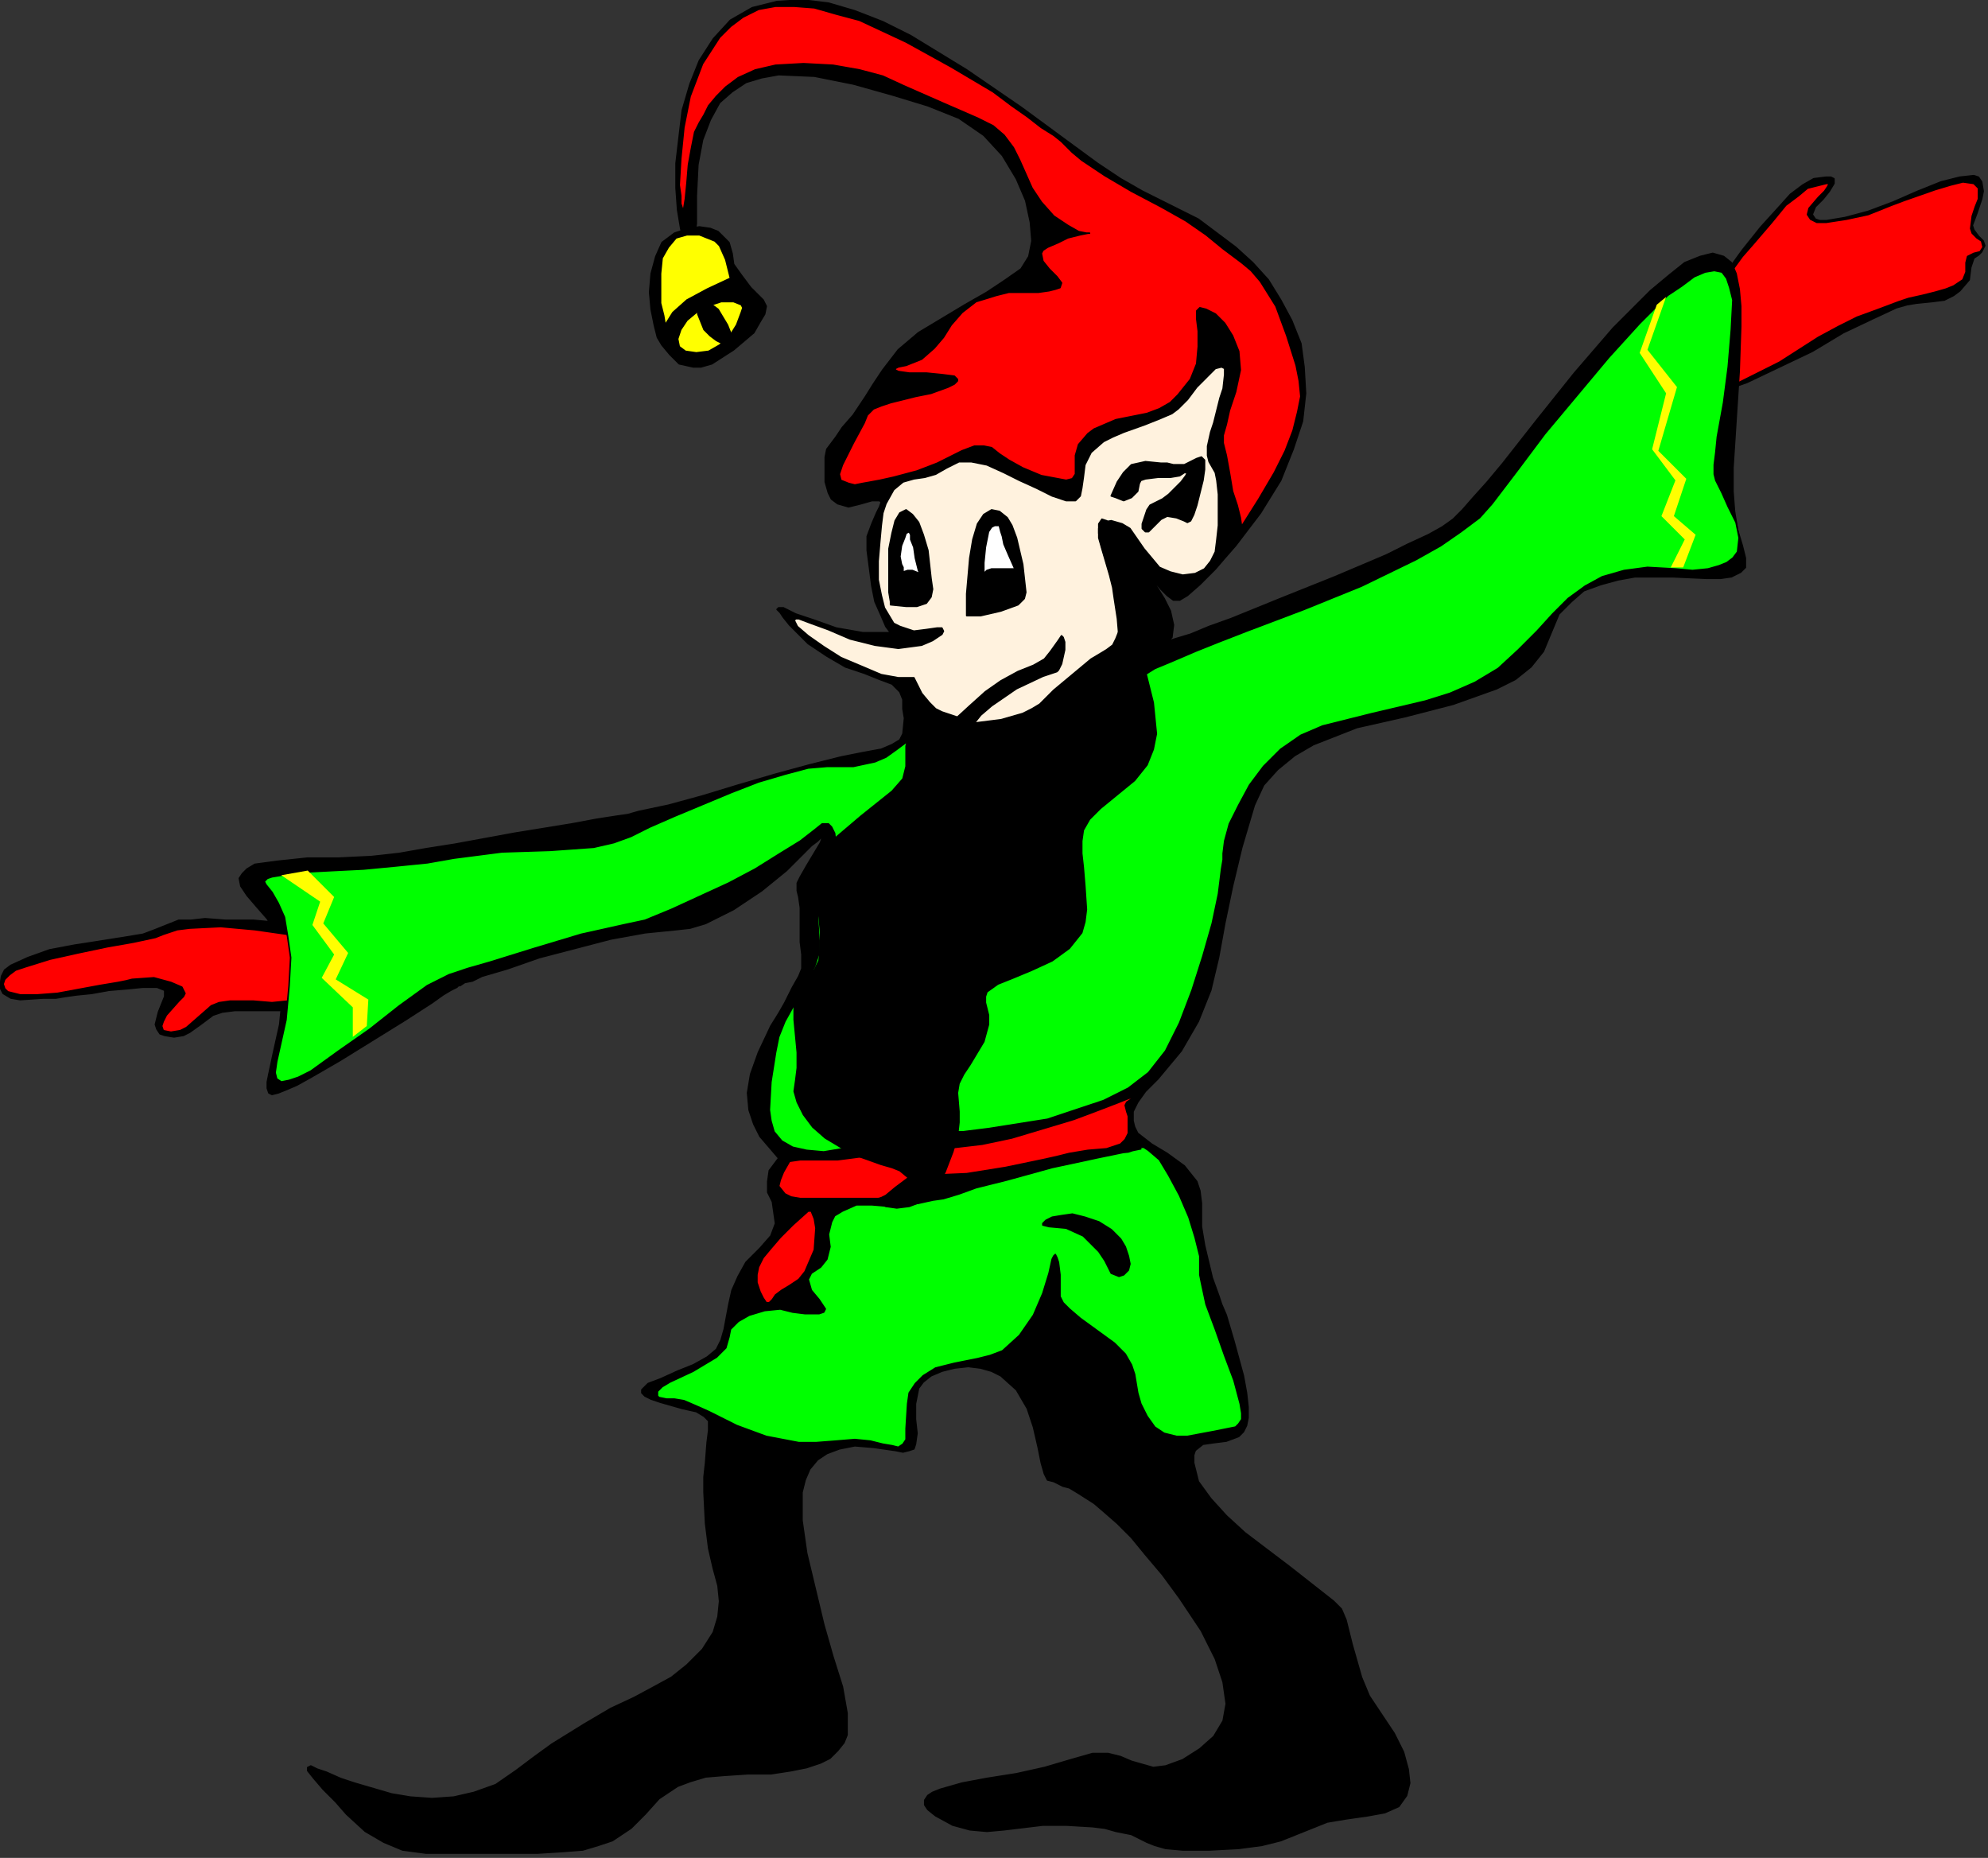 <?xml version="1.0" encoding="UTF-8" standalone="no"?>
<svg
   xmlns:dc="http://purl.org/dc/elements/1.1/"
   xmlns:cc="http://creativecommons.org/ns#"
   xmlns:rdf="http://www.w3.org/1999/02/22-rdf-syntax-ns#"
   xmlns:svg="http://www.w3.org/2000/svg"
   xmlns="http://www.w3.org/2000/svg"
   xmlns:sodipodi="http://sodipodi.sourceforge.net/DTD/sodipodi-0.dtd"
   xmlns:inkscape="http://www.inkscape.org/namespaces/inkscape"
   version="1.0"
   width="108.31mm"
   height="101.2mm"
   id="svg55"
   sodipodi:docname="XMAS030.WMF">
  <rect width="100%" height="100%" fill="#333333" stroke="none"/>
  <sodipodi:namedview
     pagecolor="#ffffff"
     bordercolor="#666666"
     borderopacity="1"
     objecttolerance="10"
     gridtolerance="10"
     guidetolerance="10"
     inkscape:pageopacity="0"
     inkscape:pageshadow="2"
     inkscape:window-width="640"
     inkscape:window-height="480"
     id="namedview57" />
  <defs
     id="defs3">
    <pattern
       id="WMFhbasepattern"
       patternUnits="userSpaceOnUse"
       width="6"
       height="6"
       x="0"
       y="0" />
  </defs>
  <path
     style="fill:#000000;fill-rule:evenodd;fill-opacity:1;stroke:#000000;stroke-width:0.32px;stroke-linecap:round;stroke-linejoin:round;stroke-miterlimit:4;stroke-dasharray:none;stroke-opacity:1;"
     d="  M 349.157,64.008   L 354.597,57.288   L 358.758,51.527   L 362.598,46.726   L 365.798,43.206   L 368.679,40.005   L 371.239,38.085   L 373.479,36.805   L 376.039,36.485   L 376.999,36.485   L 377.64,36.805   L 377.64,37.765   L 376.679,39.365   L 375.399,40.965   L 373.799,42.566   L 373.159,44.166   L 373.799,45.126   L 374.759,45.446   L 376.039,45.446   L 379.88,44.806   L 384.68,43.526   L 389.801,41.605   L 394.921,39.365   L 399.722,37.445   L 403.562,36.485   L 406.443,36.165   L 407.403,36.485   L 408.043,37.445   L 408.363,39.365   L 408.043,40.965   L 407.083,43.846   L 406.123,46.406   L 406.443,47.366   L 407.403,48.646   L 408.363,49.607   L 408.683,50.567   L 408.043,51.847   L 407.403,52.487   L 406.443,53.127   L 405.802,55.047   L 405.482,57.608   L 403.562,59.848   L 402.282,60.808   L 400.362,61.768   L 397.802,62.088   L 394.601,62.408   L 392.681,62.728   L 390.441,63.368   L 385.64,65.609   L 379.56,68.489   L 373.159,72.33   L 359.718,78.73   L 353.317,80.971   L 350.437,81.611   L 347.556,81.931   L 349.157,64.008  z "
     id="path5" />
  <path
     style="fill:#ff0000;fill-rule:evenodd;fill-opacity:1;stroke:#000000;stroke-width:0.32px;stroke-linecap:round;stroke-linejoin:round;stroke-miterlimit:4;stroke-dasharray:none;stroke-opacity:1;"
     d="  M 349.797,64.008   L 352.997,59.848   L 356.197,56.327   L 358.758,52.807   L 360.998,50.247   L 364.838,45.766   L 367.718,42.246   L 370.279,40.325   L 372.199,38.725   L 376.039,37.765   L 376.679,37.765   L 376.359,38.405   L 375.719,39.365   L 374.439,40.645   L 372.519,42.886   L 372.199,44.166   L 372.839,45.126   L 374.119,45.766   L 376.039,45.766   L 380.2,45.126   L 384.68,44.166   L 387.881,42.886   L 389.481,42.246   L 392.041,41.285   L 398.442,39.045   L 401.642,38.085   L 404.202,37.445   L 406.443,37.765   L 407.403,38.725   L 407.403,40.965   L 406.763,42.566   L 406.123,44.486   L 405.802,47.046   L 406.123,48.006   L 407.083,48.966   L 408.043,49.607   L 408.363,50.887   L 407.723,51.847   L 406.443,52.167   L 405.162,52.807   L 404.842,54.087   L 404.842,56.007   L 404.202,57.608   L 402.282,58.888   L 400.682,59.528   L 398.442,60.168   L 395.881,60.808   L 393.001,61.448   L 391.081,62.088   L 385.96,64.008   L 382.44,65.289   L 378.6,67.209   L 374.439,69.449   L 366.438,74.57   L 358.117,78.73   L 354.597,80.011   L 351.077,80.651   L 349.797,64.008  z "
     id="path7" />
  <path
     style="fill:#000000;fill-rule:evenodd;fill-opacity:1;stroke:#000000;stroke-width:0.32px;stroke-linecap:round;stroke-linejoin:round;stroke-miterlimit:4;stroke-dasharray:none;stroke-opacity:1;"
     d="  M 160.337,238.431   L 156.496,233.951   L 155.216,231.39   L 154.256,228.51   L 153.936,224.99   L 154.576,221.149   L 156.176,216.669   L 158.737,211.228   L 160.337,208.667   L 161.617,206.427   L 163.217,203.227   L 164.497,200.986   L 165.137,199.386   L 165.137,196.506   L 164.817,193.946   L 164.817,190.425   L 164.817,186.905   L 164.497,184.664   L 164.177,183.384   L 164.177,181.784   L 164.817,180.504   L 166.097,178.263   L 168.018,175.063   L 168.978,173.463   L 169.298,172.503   L 168.978,172.503   L 168.338,173.143   L 167.057,174.103   L 165.777,175.383   L 161.937,179.224   L 156.816,183.384   L 151.056,187.225   L 145.295,190.105   L 142.095,191.065   L 139.215,191.385   L 132.814,192.025   L 125.773,193.305   L 111.052,197.146   L 104.651,199.386   L 99.21,200.986   L 97.29,201.947   L 95.69,202.267   L 94.73,202.907   L 94.41,202.907   L 94.09,203.227   L 92.81,203.867   L 91.21,204.827   L 88.969,206.427   L 83.529,209.948   L 70.087,218.269   L 64.007,221.789   L 61.126,223.389   L 58.886,224.35   L 57.286,224.99   L 56.006,225.31   L 55.366,224.99   L 55.046,224.03   L 55.046,222.749   L 55.366,221.149   L 56.326,216.669   L 57.606,210.908   L 58.246,204.507   L 58.246,198.106   L 57.606,194.906   L 56.646,192.025   L 55.046,189.145   L 52.806,186.585   L 50.885,184.344   L 49.605,182.424   L 49.285,180.824   L 49.925,179.864   L 50.885,178.904   L 52.485,177.943   L 57.286,177.303   L 63.367,176.663   L 69.767,176.663   L 76.488,176.343   L 82.249,175.703   L 87.689,174.743   L 93.77,173.783   L 105.931,171.543   L 117.772,169.622   L 122.893,168.662   L 127.053,168.022   L 129.294,167.702   L 131.534,167.062   L 137.614,165.782   L 144.655,163.862   L 152.016,161.621   L 159.697,159.381   L 166.737,157.461   L 173.138,155.861   L 177.939,154.9   L 181.459,154.26   L 183.699,153.3   L 185.299,152.34   L 185.939,151.06   L 186.259,147.859   L 185.939,145.939   L 185.939,144.019   L 185.299,142.419   L 183.699,140.819   L 181.139,139.858   L 177.939,138.578   L 174.098,137.298   L 170.258,135.058   L 166.417,132.497   L 162.577,128.657   L 161.297,127.057   L 160.657,126.097   L 160.017,125.457   L 160.337,125.136   L 161.297,125.136   L 163.857,126.417   L 167.698,127.697   L 172.178,129.297   L 177.619,130.257   L 183.379,130.257   L 182.419,128.977   L 181.459,126.737   L 180.179,123.856   L 179.539,120.656   L 178.579,113.295   L 178.579,110.415   L 179.539,107.854   L 180.499,105.614   L 181.139,104.334   L 181.459,103.374   L 181.139,103.054   L 179.539,103.054   L 177.299,103.694   L 174.738,104.334   L 172.498,103.694   L 171.218,102.734   L 170.578,101.453   L 169.938,99.213   L 169.938,96.333   L 169.938,94.092   L 170.258,92.492   L 172.178,89.932   L 173.458,88.012   L 175.698,85.451   L 178.259,81.611   L 179.859,79.05   L 181.779,76.17   L 184.979,72.009   L 189.14,68.489   L 198.741,62.728   L 203.221,60.168   L 207.062,57.608   L 210.262,55.367   L 211.862,52.807   L 212.502,49.607   L 212.182,45.766   L 211.222,41.285   L 209.302,36.805   L 206.422,32.004   L 202.581,27.844   L 197.461,24.323   L 191.06,21.763   L 183.699,19.523   L 175.698,17.282   L 167.698,15.682   L 160.337,15.362   L 156.816,16.002   L 153.616,16.962   L 150.736,18.882   L 148.176,21.123   L 146.255,24.643   L 144.655,28.804   L 143.695,33.924   L 143.375,40.325   L 143.375,46.086   L 143.055,48.006   L 142.735,49.607   L 142.095,51.207   L 141.455,51.207   L 140.815,49.607   L 140.175,47.046   L 139.535,43.206   L 139.215,38.725   L 139.215,33.604   L 140.495,22.723   L 142.095,17.282   L 144.015,12.482   L 146.895,8.001   L 150.416,4.161   L 154.896,1.6   L 160.017,0.32   L 165.137,0   L 170.578,0.64   L 176.018,2.24   L 181.779,4.481   L 187.54,7.361   L 199.061,14.402   L 210.262,22.083   L 221.143,30.084   L 225.944,33.604   L 230.744,36.805   L 235.225,39.365   L 239.065,41.285   L 246.746,45.126   L 254.427,50.887   L 257.947,54.087   L 261.147,57.608   L 263.708,61.768   L 265.948,65.929   L 267.868,70.729   L 268.508,75.53   L 268.828,80.971   L 268.188,86.731   L 266.268,92.492   L 263.708,98.893   L 259.547,105.614   L 254.427,112.335   L 252.186,114.895   L 250.266,117.135   L 247.066,120.336   L 244.506,122.576   L 242.905,123.536   L 241.625,123.536   L 240.345,122.576   L 239.065,121.296   L 237.465,119.376   L 236.825,118.736   L 236.505,118.416   L 236.825,118.736   L 238.105,120.656   L 239.705,123.216   L 240.985,125.777   L 241.625,128.657   L 241.305,131.217   L 240.665,131.857   L 239.705,132.497   L 239.065,132.497   L 240.025,132.177   L 241.945,131.537   L 245.146,130.577   L 248.986,128.977   L 253.467,127.377   L 263.708,123.216   L 274.909,118.736   L 285.47,114.255   L 289.95,112.015   L 294.111,110.095   L 296.991,108.494   L 299.231,106.894   L 301.152,104.974   L 303.392,102.413   L 306.272,99.213   L 309.472,95.373   L 316.513,86.411   L 324.194,76.81   L 332.195,67.529   L 336.355,63.368   L 339.876,59.848   L 343.716,56.647   L 346.916,54.087   L 350.117,52.807   L 352.677,52.167   L 354.917,52.807   L 356.517,54.087   L 357.477,56.327   L 358.117,59.528   L 358.438,63.048   L 358.438,67.209   L 358.117,76.49   L 356.837,96.333   L 356.837,101.133   L 357.157,105.294   L 357.797,109.134   L 358.758,112.335   L 359.398,114.895   L 359.398,116.815   L 358.438,117.776   L 356.517,118.736   L 354.277,119.056   L 351.397,119.056   L 344.356,118.736   L 336.675,118.736   L 333.155,119.376   L 329.635,120.336   L 326.114,121.616   L 323.554,123.856   L 320.994,126.417   L 319.393,130.257   L 317.793,134.098   L 315.233,137.298   L 312.033,139.858   L 308.192,141.779   L 299.231,144.979   L 289.31,147.539   L 279.389,149.78   L 270.428,153.3   L 266.588,155.54   L 263.068,158.421   L 260.187,161.621   L 258.267,165.782   L 255.707,174.423   L 253.787,182.424   L 252.186,190.105   L 250.906,197.146   L 249.306,203.867   L 246.746,210.268   L 243.225,216.349   L 238.425,222.109   L 235.865,224.67   L 234.265,226.91   L 233.304,228.83   L 233.304,230.75   L 233.624,232.031   L 234.265,233.311   L 237.145,235.551   L 240.345,237.471   L 243.866,240.032   L 246.426,243.232   L 247.066,245.152   L 247.386,247.713   L 247.386,252.513   L 248.026,256.354   L 249.626,263.075   L 250.906,266.595   L 251.546,268.515   L 252.506,270.756   L 254.107,276.196   L 256.027,283.237   L 256.667,286.758   L 256.987,289.638   L 256.987,291.878   L 256.667,293.479   L 256.027,294.759   L 255.067,295.719   L 252.506,296.679   L 249.946,296.999   L 247.706,297.319   L 246.106,298.599   L 245.786,299.559   L 245.786,301.16   L 246.746,305   L 249.306,308.521   L 252.506,312.041   L 256.347,315.562   L 265.628,322.603   L 274.589,329.643   L 276.189,331.244   L 277.149,333.484   L 278.429,338.605   L 280.349,345.325   L 281.95,349.166   L 284.51,353.007   L 287.07,356.847   L 288.99,360.688   L 289.95,364.208   L 290.27,367.088   L 289.63,369.649   L 288.03,371.889   L 285.15,373.169   L 281.629,373.809   L 277.149,374.449   L 273.309,375.089   L 266.908,377.65   L 263.708,378.93   L 259.867,379.89   L 255.067,380.53   L 248.986,380.85   L 243.545,380.85   L 240.025,380.53   L 237.785,379.89   L 236.185,379.25   L 234.905,378.61   L 232.984,377.65   L 229.784,377.01   L 227.544,376.37   L 224.984,376.05   L 219.543,375.73   L 214.742,375.73   L 206.742,376.69   L 203.221,377.01   L 199.701,376.69   L 196.181,375.73   L 192.66,373.809   L 191.06,372.529   L 190.42,371.569   L 190.42,370.609   L 191.06,369.649   L 192.02,369.009   L 193.62,368.369   L 198.101,367.088   L 203.221,366.128   L 209.302,365.168   L 215.063,363.888   L 220.503,362.288   L 224.984,361.008   L 228.184,361.008   L 230.744,361.648   L 232.984,362.608   L 237.465,363.888   L 240.025,363.568   L 243.545,362.288   L 247.066,360.047   L 249.946,357.487   L 251.866,354.287   L 252.506,350.766   L 251.866,346.286   L 250.266,341.485   L 247.386,335.724   L 242.905,329.003   L 239.385,324.203   L 235.865,320.042   L 232.984,316.522   L 230.104,313.641   L 227.544,311.401   L 225.304,309.481   L 221.783,307.24   L 220.183,306.28   L 218.903,305.96   L 216.983,305   L 215.703,304.68   L 215.063,303.4   L 214.422,301.16   L 213.782,297.959   L 212.822,293.799   L 211.542,289.958   L 209.302,286.118   L 206.102,283.237   L 204.181,282.277   L 201.941,281.637   L 199.381,281.317   L 196.501,281.637   L 193.94,282.277   L 191.7,283.237   L 190.1,284.517   L 189.14,285.798   L 188.5,288.998   L 188.5,292.199   L 188.82,295.079   L 188.5,297.319   L 188.18,298.279   L 187.22,298.599   L 185.939,298.919   L 184.339,298.599   L 179.859,297.959   L 176.018,297.639   L 172.818,298.279   L 170.258,299.239   L 168.338,300.52   L 166.737,302.44   L 165.777,304.68   L 165.137,307.24   L 165.137,313.001   L 166.097,319.722   L 169.618,334.444   L 171.538,341.165   L 173.458,347.246   L 174.418,352.686   L 174.418,357.167   L 173.778,358.767   L 172.498,360.367   L 170.898,361.968   L 168.978,362.928   L 166.097,363.888   L 162.897,364.528   L 158.737,365.168   L 153.936,365.168   L 149.136,365.488   L 145.295,365.808   L 142.095,366.768   L 139.535,367.728   L 135.694,370.289   L 132.814,373.489   L 129.934,376.37   L 126.093,378.93   L 123.213,379.89   L 120.013,380.85   L 115.852,381.17   L 110.732,381.49   L 87.689,381.49   L 82.889,380.85   L 79.048,379.25   L 75.208,377.01   L 71.367,373.489   L 69.127,370.929   L 66.567,368.369   L 64.647,366.128   L 63.367,364.528   L 63.367,363.888   L 64.007,363.568   L 65.287,364.208   L 67.207,364.848   L 70.087,366.128   L 72.968,367.088   L 80.648,369.329   L 84.489,369.969   L 88.969,370.289   L 93.45,369.969   L 97.61,369.009   L 102.091,367.408   L 106.251,364.528   L 110.092,361.648   L 113.612,359.087   L 120.333,354.927   L 125.773,351.726   L 130.574,349.486   L 134.734,347.246   L 138.254,345.325   L 141.455,342.765   L 144.655,339.565   L 146.895,336.044   L 147.855,332.844   L 148.176,329.643   L 147.855,326.443   L 146.895,322.923   L 145.935,318.762   L 145.295,313.641   L 144.975,307.24   L 144.975,304.04   L 145.295,301.16   L 145.615,296.999   L 145.935,294.439   L 145.935,292.519   L 144.975,291.558   L 143.375,290.598   L 140.495,289.958   L 136.014,288.678   L 134.094,288.038   L 132.814,287.398   L 132.174,286.758   L 132.174,286.118   L 133.454,284.838   L 136.014,283.877   L 139.535,282.277   L 142.735,280.997   L 145.615,279.397   L 147.535,277.797   L 148.496,275.876   L 149.136,273.636   L 150.096,268.515   L 150.736,265.635   L 152.016,262.755   L 153.616,259.874   L 156.496,256.994   L 158.737,254.434   L 159.697,251.873   L 159.057,247.393   L 158.097,245.472   L 158.097,243.232   L 158.417,240.992   L 160.337,238.431  z "
     id="path9" />
  <path
     style="fill:#000000;fill-rule:evenodd;fill-opacity:1;stroke:#000000;stroke-width:0.32px;stroke-linecap:round;stroke-linejoin:round;stroke-miterlimit:4;stroke-dasharray:none;stroke-opacity:1;"
     d="  M 59.206,190.105   L 52.165,189.465   L 46.405,189.465   L 42.244,189.145   L 39.364,189.465   L 36.804,189.465   L 35.204,190.105   L 32.003,191.385   L 29.443,192.345   L 25.603,192.985   L 15.362,194.586   L 10.241,195.546   L 5.761,197.146   L 2.24,198.746   L 0.96,199.706   L 0.32,200.986   L 0,203.227   L 0.64,204.507   L 2.24,205.467   L 4.16,205.787   L 8.961,205.467   L 11.521,205.467   L 13.441,205.147   L 15.682,204.827   L 18.882,204.507   L 22.402,203.867   L 26.243,203.547   L 29.443,203.227   L 32.323,203.227   L 33.924,203.867   L 33.924,205.147   L 32.643,208.347   L 32.003,210.908   L 32.323,211.868   L 32.963,212.828   L 33.924,213.148   L 35.844,213.468   L 37.764,213.148   L 39.044,212.508   L 41.284,210.908   L 43.845,208.988   L 45.765,208.347   L 48.325,208.027   L 57.606,208.027   L 60.486,207.707   L 63.047,207.387   L 59.206,190.105  z "
     id="path11" />
  <path
     style="fill:#ff0000;fill-rule:evenodd;fill-opacity:1;stroke:#000000;stroke-width:0.32px;stroke-linecap:round;stroke-linejoin:round;stroke-miterlimit:4;stroke-dasharray:none;stroke-opacity:1;"
     d="  M 59.206,192.345   L 52.485,191.385   L 45.445,190.745   L 39.044,191.065   L 36.484,191.385   L 34.564,192.025   L 33.604,192.345   L 32.003,192.985   L 27.523,193.946   L 22.082,194.906   L 16.002,196.186   L 10.241,197.466   L 5.121,199.066   L 3.2,199.706   L 1.92,200.666   L 0.96,201.627   L 0.64,202.587   L 0.96,203.547   L 1.6,204.187   L 4.16,204.827   L 7.681,204.827   L 11.841,204.507   L 20.482,202.907   L 24.323,202.267   L 25.923,201.947   L 27.203,201.627   L 31.683,201.307   L 35.204,202.267   L 37.444,203.227   L 38.084,204.507   L 37.764,205.147   L 36.804,206.107   L 34.244,208.988   L 33.604,210.268   L 33.283,211.228   L 33.604,212.188   L 35.204,212.508   L 37.124,212.188   L 38.404,211.548   L 43.525,207.067   L 45.125,206.427   L 47.365,206.107   L 52.165,206.107   L 56.006,206.427   L 59.206,206.107   L 62.086,205.467   L 59.206,192.345  z "
     id="path13" />
  <path
     style="fill:#ff0000;fill-rule:evenodd;fill-opacity:1;stroke:#000000;stroke-width:0.32px;stroke-linecap:round;stroke-linejoin:round;stroke-miterlimit:4;stroke-dasharray:none;stroke-opacity:1;"
     d="  M 255.387,108.814   L 259.227,102.734   L 262.427,97.293   L 264.668,92.812   L 266.268,88.652   L 267.228,84.811   L 267.868,81.611   L 267.548,78.41   L 266.908,75.21   L 264.988,69.129   L 262.748,63.048   L 259.547,57.928   L 257.627,55.687   L 255.707,54.087   L 251.866,51.207   L 248.346,48.326   L 244.186,45.446   L 239.065,42.566   L 232.984,39.365   L 227.544,36.165   L 222.743,32.964   L 220.823,31.364   L 219.543,30.084   L 218.583,29.124   L 216.983,27.844   L 214.422,26.243   L 211.542,24.003   L 208.342,21.763   L 204.501,18.882   L 195.861,13.762   L 186.58,8.641   L 176.979,4.161   L 172.178,2.88   L 167.698,1.6   L 163.537,1.28   L 159.697,1.28   L 156.176,1.92   L 152.976,3.52   L 150.416,5.441   L 148.176,7.681   L 144.655,13.122   L 142.095,19.843   L 140.815,26.243   L 140.175,32.644   L 139.855,38.085   L 140.175,40.325   L 140.175,41.926   L 140.495,42.886   L 140.495,43.526   L 140.815,42.886   L 141.135,40.965   L 141.455,37.765   L 141.775,33.924   L 142.415,30.404   L 143.055,27.204   L 144.015,25.283   L 144.975,23.683   L 145.935,21.763   L 147.535,19.843   L 149.456,17.922   L 152.016,16.002   L 155.536,14.402   L 159.697,13.442   L 165.457,13.122   L 171.538,13.442   L 176.979,14.402   L 181.779,15.682   L 185.939,17.602   L 193.94,21.123   L 201.301,24.323   L 204.501,25.923   L 206.742,27.844   L 208.662,30.404   L 209.942,32.964   L 212.502,38.725   L 214.422,41.605   L 216.983,44.486   L 219.863,46.406   L 222.103,47.686   L 223.703,48.006   L 224.343,48.006   L 224.023,48.006   L 222.423,48.326   L 219.863,48.966   L 217.943,49.927   L 215.703,50.887   L 214.742,51.527   L 214.422,52.167   L 214.742,53.767   L 216.023,55.367   L 217.623,56.968   L 218.583,58.248   L 218.263,59.208   L 217.303,59.528   L 216.023,59.848   L 213.782,60.168   L 210.902,60.168   L 207.702,60.168   L 205.141,60.808   L 200.981,62.088   L 198.101,64.328   L 195.861,66.889   L 194.26,69.449   L 192.34,71.689   L 189.78,73.93   L 186.58,75.21   L 184.979,75.53   L 184.339,75.85   L 184.339,76.17   L 184.979,76.49   L 187.22,76.81   L 190.74,76.81   L 193.94,77.13   L 196.501,77.45   L 197.141,78.09   L 197.141,78.41   L 196.501,79.05   L 195.22,79.691   L 191.7,80.971   L 188.5,81.611   L 183.379,82.891   L 181.459,83.531   L 179.859,84.171   L 178.579,85.451   L 177.939,87.051   L 175.698,91.212   L 173.458,95.693   L 172.818,97.613   L 173.138,98.893   L 174.738,99.533   L 176.018,99.853   L 177.619,99.533   L 181.139,98.893   L 184.019,98.253   L 188.82,96.973   L 192.98,95.373   L 198.101,92.812   L 200.661,91.852   L 202.581,91.852   L 204.181,92.172   L 205.782,93.452   L 207.702,94.732   L 210.582,96.333   L 214.422,97.933   L 219.543,98.893   L 220.823,98.573   L 221.463,97.613   L 221.463,93.772   L 222.103,91.532   L 224.023,89.292   L 225.304,88.332   L 229.784,86.411   L 232.984,85.771   L 236.185,85.131   L 238.745,84.171   L 240.985,82.891   L 242.585,81.291   L 245.146,78.09   L 246.426,74.89   L 246.746,71.369   L 246.746,68.169   L 246.426,65.609   L 246.426,64.008   L 247.066,63.368   L 248.346,63.688   L 250.266,64.649   L 252.186,66.569   L 253.787,69.129   L 255.067,72.33   L 255.387,76.17   L 254.427,80.651   L 253.146,84.491   L 252.506,87.372   L 251.866,89.612   L 251.866,91.212   L 252.506,93.772   L 253.146,97.293   L 253.787,101.133   L 254.747,104.014   L 255.387,106.574   L 255.707,108.814   L 255.387,108.814  z "
     id="path15" />
  <path
     style="fill:#fff2de;fill-rule:evenodd;fill-opacity:1;stroke:#000000;stroke-width:0.32px;stroke-linecap:round;stroke-linejoin:round;stroke-miterlimit:4;stroke-dasharray:none;stroke-opacity:1;"
     d="  M 200.341,149.46   L 198.421,148.18   L 196.821,147.539   L 193.94,146.579   L 192.66,145.939   L 191.38,144.659   L 189.78,142.739   L 188.18,139.538   L 184.979,139.538   L 181.459,138.898   L 173.138,135.378   L 169.618,133.138   L 166.417,130.897   L 164.177,128.977   L 163.537,127.697   L 163.857,127.377   L 164.497,127.377   L 167.057,128.337   L 170.578,129.617   L 175.058,131.537   L 180.179,132.817   L 184.979,133.458   L 189.78,132.817   L 192.02,131.857   L 193.94,130.577   L 194.26,129.937   L 193.94,129.297   L 192.98,129.297   L 190.74,129.617   L 188.18,129.937   L 185.299,128.977   L 184.019,128.337   L 182.099,125.136   L 181.459,122.576   L 180.819,119.376   L 180.819,115.535   L 181.139,111.695   L 181.459,108.174   L 181.779,105.614   L 182.419,103.694   L 184.019,100.813   L 185.939,99.213   L 188.18,98.573   L 190.42,98.253   L 192.66,97.613   L 194.9,96.333   L 197.461,95.053   L 200.021,95.053   L 203.221,95.693   L 206.742,97.293   L 209.942,98.893   L 213.462,100.493   L 216.663,102.093   L 219.543,103.054   L 221.463,103.054   L 222.423,102.093   L 222.743,100.493   L 223.063,98.253   L 223.383,95.693   L 224.664,93.132   L 227.224,90.892   L 229.144,89.932   L 231.384,88.972   L 235.865,87.372   L 239.065,86.091   L 241.305,85.131   L 242.585,84.171   L 244.506,82.251   L 246.426,79.691   L 249.306,76.81   L 250.266,75.85   L 251.546,75.53   L 252.186,75.85   L 252.186,77.13   L 251.866,80.011   L 251.226,81.931   L 250.586,84.491   L 249.946,87.051   L 249.306,88.972   L 248.666,91.852   L 248.666,93.772   L 248.986,95.053   L 250.266,97.293   L 250.586,98.893   L 250.906,101.773   L 250.906,108.174   L 250.586,111.055   L 250.266,113.615   L 249.306,115.535   L 248.026,117.135   L 246.106,118.096   L 243.545,118.416   L 240.985,117.776   L 238.745,116.815   L 235.545,112.975   L 232.664,108.814   L 231.064,107.854   L 228.824,107.214   L 226.904,107.534   L 226.264,108.814   L 226.264,110.735   L 226.904,112.975   L 228.504,118.416   L 229.144,120.976   L 229.464,123.216   L 230.104,127.377   L 230.424,131.217   L 230.104,133.458   L 229.464,135.698   L 227.544,138.258   L 224.664,140.819   L 221.783,143.379   L 219.863,145.619   L 218.583,147.219   L 217.303,148.5   L 215.383,150.1   L 214.102,150.42   L 211.862,150.42   L 211.222,149.78   L 209.942,149.78   L 206.102,149.46   L 202.261,149.78   L 200.341,149.78   L 200.341,149.46  z "
     id="path17" />
  <path
     style="fill:#000000;fill-rule:evenodd;fill-opacity:1;stroke:#000000;stroke-width:0.32px;stroke-linecap:round;stroke-linejoin:round;stroke-miterlimit:4;stroke-dasharray:none;stroke-opacity:1;"
     d="  M 228.824,102.093   L 230.104,99.213   L 231.384,97.293   L 232.984,95.693   L 235.865,95.053   L 239.065,95.373   L 240.345,95.373   L 241.625,95.693   L 243.866,95.693   L 246.426,94.412   L 247.386,94.092   L 248.026,94.732   L 248.026,96.653   L 247.706,98.893   L 246.426,104.014   L 245.786,105.934   L 245.146,107.214   L 244.506,107.534   L 243.866,107.214   L 242.265,106.574   L 240.345,106.254   L 239.065,106.894   L 237.785,108.174   L 236.505,109.454   L 235.865,109.454   L 235.225,108.814   L 235.225,107.854   L 236.185,104.974   L 236.825,104.014   L 238.105,103.374   L 239.385,102.734   L 240.665,101.773   L 243.225,99.213   L 244.186,97.933   L 244.506,97.293   L 243.866,97.293   L 242.905,97.933   L 240.985,98.253   L 238.425,98.253   L 235.865,98.573   L 234.905,98.893   L 234.585,99.533   L 234.265,101.133   L 232.984,102.413   L 231.384,103.054   L 229.784,102.413   L 228.824,102.093  z "
     id="path19" />
  <path
     style="fill:#000000;fill-rule:evenodd;fill-opacity:1;stroke:#000000;stroke-width:0.32px;stroke-linecap:round;stroke-linejoin:round;stroke-miterlimit:4;stroke-dasharray:none;stroke-opacity:1;"
     d="  M 195.861,148.82   L 199.701,145.299   L 202.901,142.419   L 206.102,140.178   L 209.622,138.258   L 212.822,136.978   L 215.063,135.698   L 216.343,134.098   L 217.943,131.857   L 218.583,130.897   L 218.903,131.217   L 219.223,132.177   L 219.223,133.778   L 218.583,136.658   L 217.943,137.938   L 217.623,138.258   L 216.663,138.578   L 214.742,139.218   L 209.302,141.779   L 204.181,145.299   L 201.941,147.219   L 200.661,148.82   L 195.861,148.82  z "
     id="path21" />
  <path
     style="fill:#000000;fill-rule:evenodd;fill-opacity:1;stroke:#000000;stroke-width:0.32px;stroke-linecap:round;stroke-linejoin:round;stroke-miterlimit:4;stroke-dasharray:none;stroke-opacity:1;"
     d="  M 199.061,126.737   L 201.941,126.737   L 206.102,125.777   L 209.622,124.496   L 210.902,123.216   L 211.222,121.936   L 210.582,116.175   L 209.302,110.735   L 208.342,108.174   L 207.382,106.574   L 205.782,105.294   L 204.181,104.974   L 202.581,105.934   L 201.301,107.854   L 200.341,111.055   L 199.701,114.895   L 199.061,122.256   L 199.061,126.417   L 199.061,126.737  z "
     id="path23" />
  <path
     style="fill:#000000;fill-rule:evenodd;fill-opacity:1;stroke:#000000;stroke-width:0.32px;stroke-linecap:round;stroke-linejoin:round;stroke-miterlimit:4;stroke-dasharray:none;stroke-opacity:1;"
     d="  M 183.379,124.496   L 186.58,124.816   L 188.82,124.816   L 190.74,124.176   L 191.7,122.896   L 192.02,121.296   L 191.7,119.056   L 191.06,113.295   L 190.1,110.095   L 189.14,107.534   L 187.86,105.934   L 186.58,104.974   L 185.299,105.614   L 184.339,107.214   L 183.699,109.774   L 183.059,112.975   L 183.059,121.936   L 183.379,123.856   L 183.379,124.496  z "
     id="path25" />
  <path
     style="fill:#ffffff;fill-rule:evenodd;fill-opacity:1;stroke:#000000;stroke-width:0.32px;stroke-linecap:round;stroke-linejoin:round;stroke-miterlimit:4;stroke-dasharray:none;stroke-opacity:1;"
     d="  M 189.14,117.455   L 188.5,114.895   L 188.18,112.655   L 187.54,111.055   L 187.54,110.095   L 187.22,109.454   L 186.58,109.774   L 186.259,110.735   L 185.619,112.335   L 185.299,114.575   L 185.619,116.175   L 185.939,116.815   L 185.939,118.096   L 185.619,118.096   L 185.939,117.776   L 186.9,117.455   L 187.86,117.455   L 189.46,118.096   L 189.14,117.455  z "
     id="path27" />
  <path
     style="fill:#ffffff;fill-rule:evenodd;fill-opacity:1;stroke:#000000;stroke-width:0.32px;stroke-linecap:round;stroke-linejoin:round;stroke-miterlimit:4;stroke-dasharray:none;stroke-opacity:1;"
     d="  M 208.982,117.135   L 207.702,114.255   L 206.742,112.015   L 206.422,110.415   L 206.102,109.454   L 205.782,108.174   L 204.821,108.174   L 204.181,108.494   L 203.541,109.454   L 202.901,112.655   L 202.581,115.855   L 202.581,117.776   L 202.581,118.096   L 203.221,117.455   L 204.181,117.135   L 206.422,117.135   L 208.982,117.135  z "
     id="path29" />
  <path
     style="fill:#00ff00;fill-rule:evenodd;fill-opacity:1;stroke:#000000;stroke-width:0.32px;stroke-linecap:round;stroke-linejoin:round;stroke-miterlimit:4;stroke-dasharray:none;stroke-opacity:1;"
     d="  M 190.42,149.46   L 187.22,152.34   L 184.659,154.26   L 182.419,155.861   L 180.179,156.821   L 175.698,157.781   L 170.258,157.781   L 166.417,158.101   L 161.617,159.381   L 156.176,160.981   L 150.416,163.222   L 138.895,168.022   L 133.774,170.262   L 129.934,172.183   L 126.413,173.463   L 122.253,174.423   L 113.292,175.063   L 103.371,175.383   L 93.45,176.663   L 88.009,177.623   L 81.609,178.263   L 74.888,178.904   L 68.487,179.224   L 62.407,179.544   L 57.926,180.184   L 56.006,180.504   L 55.046,180.824   L 54.406,181.464   L 54.726,182.104   L 56.006,183.704   L 57.286,185.945   L 58.566,188.825   L 59.206,192.665   L 59.846,197.146   L 59.526,202.907   L 58.886,209.948   L 56.966,218.589   L 56.646,220.829   L 56.966,222.109   L 57.926,222.749   L 59.526,222.429   L 61.446,221.789   L 64.007,220.509   L 69.767,216.349   L 76.168,211.868   L 82.249,207.067   L 88.009,202.907   L 90.569,201.627   L 92.49,200.666   L 96.33,199.386   L 100.811,198.106   L 110.092,195.226   L 119.693,192.345   L 128.333,190.425   L 132.814,189.465   L 138.254,187.225   L 150.096,181.784   L 155.536,178.904   L 160.657,175.703   L 164.817,173.143   L 167.698,170.903   L 169.298,169.622   L 170.578,169.622   L 171.218,170.262   L 171.858,171.543   L 172.178,174.423   L 172.178,175.703   L 171.858,176.023   L 171.218,176.343   L 170.578,177.623   L 169.618,179.224   L 168.978,181.784   L 168.338,184.664   L 168.338,188.825   L 168.658,193.626   L 168.658,196.186   L 167.698,199.066   L 164.817,204.507   L 161.617,210.268   L 160.337,213.468   L 159.697,216.669   L 158.737,222.749   L 158.417,228.51   L 158.737,230.75   L 159.377,232.991   L 160.977,234.911   L 163.217,236.191   L 166.097,236.831   L 169.618,237.151   L 177.299,235.871   L 185.619,233.951   L 193.94,232.991   L 198.421,232.991   L 203.541,232.351   L 215.703,230.43   L 227.224,226.59   L 232.344,224.03   L 236.505,220.829   L 240.025,216.349   L 242.905,210.588   L 245.466,203.867   L 247.706,196.826   L 249.626,190.105   L 250.906,184.024   L 251.546,178.904   L 251.866,176.983   L 251.866,175.703   L 252.186,173.143   L 253.146,169.622   L 255.067,165.782   L 257.307,161.621   L 260.187,157.781   L 263.708,154.26   L 267.868,151.38   L 272.349,149.46   L 282.59,146.899   L 293.471,144.339   L 298.591,142.739   L 303.712,140.499   L 308.512,137.618   L 312.673,133.778   L 316.513,129.937   L 319.713,126.417   L 322.914,123.216   L 326.434,120.656   L 329.955,118.736   L 334.435,117.455   L 339.236,116.815   L 344.996,117.135   L 348.516,117.455   L 351.717,117.135   L 353.957,116.495   L 355.557,115.855   L 356.837,114.895   L 357.797,113.615   L 358.117,110.735   L 357.477,107.534   L 355.877,104.334   L 354.597,101.453   L 353.317,98.893   L 352.997,97.613   L 352.997,95.693   L 353.317,93.132   L 353.637,89.932   L 354.917,82.891   L 355.877,75.53   L 356.517,67.849   L 356.837,61.768   L 356.197,59.208   L 355.557,57.288   L 354.597,56.007   L 352.997,55.687   L 351.077,56.007   L 348.837,56.968   L 346.276,58.888   L 343.396,60.808   L 337.635,66.569   L 331.235,73.61   L 318.113,89.292   L 312.353,96.973   L 307.232,103.694   L 304.672,106.574   L 300.831,109.454   L 296.671,112.335   L 291.551,115.215   L 280.349,120.656   L 268.508,125.457   L 256.667,129.937   L 250.906,132.177   L 246.106,134.098   L 241.625,136.018   L 237.785,137.618   L 235.225,139.218   L 233.304,140.819   L 230.104,144.019   L 226.264,147.859   L 221.783,151.7   L 216.663,154.9   L 211.222,157.461   L 205.462,158.421   L 202.261,158.101   L 199.061,157.461   L 196.181,155.861   L 192.98,153.94   L 190.42,149.46  z "
     id="path31" />
  <path
     style="fill:#ff0000;fill-rule:evenodd;fill-opacity:1;stroke:#000000;stroke-width:0.32px;stroke-linecap:round;stroke-linejoin:round;stroke-miterlimit:4;stroke-dasharray:none;stroke-opacity:1;"
     d="  M 162.577,239.071   L 161.297,241.312   L 160.657,242.912   L 160.337,244.192   L 161.617,245.792   L 162.897,246.432   L 164.817,246.753   L 179.219,246.753   L 181.139,246.753   L 182.419,246.112   L 184.339,244.512   L 186.9,242.592   L 188.82,242.272   L 191.7,241.952   L 199.061,241.632   L 207.062,240.352   L 214.742,238.751   L 217.623,238.111   L 220.183,237.471   L 224.023,236.831   L 227.864,236.511   L 230.744,235.551   L 231.704,234.591   L 232.344,233.311   L 232.344,229.79   L 232.024,228.83   L 231.704,227.55   L 232.024,226.91   L 232.984,226.27   L 233.304,225.95   L 232.984,225.95   L 232.024,226.27   L 230.424,226.91   L 226.264,228.51   L 221.143,230.43   L 208.342,234.271   L 202.261,235.551   L 196.821,236.191   L 187.86,236.831   L 179.859,237.791   L 172.498,238.751   L 164.817,238.751   L 162.577,239.071  z "
     id="path33" />
  <path
     style="fill:#ff0000;fill-rule:evenodd;fill-opacity:1;stroke:#000000;stroke-width:0.32px;stroke-linecap:round;stroke-linejoin:round;stroke-miterlimit:4;stroke-dasharray:none;stroke-opacity:1;"
     d="  M 166.417,249.313   L 163.217,252.193   L 160.657,254.754   L 158.737,256.994   L 157.136,258.914   L 156.176,260.834   L 155.856,262.435   L 155.856,264.035   L 156.496,265.955   L 157.136,267.235   L 157.777,268.195   L 158.417,268.195   L 159.057,267.555   L 159.697,266.595   L 160.977,265.635   L 162.577,264.675   L 164.497,263.395   L 165.777,261.795   L 167.698,257.314   L 168.018,252.833   L 167.698,250.913   L 167.057,249.313   L 166.417,249.313  z "
     id="path35" />
  <path
     style="fill:#00ff00;fill-rule:evenodd;fill-opacity:1;stroke:#000000;stroke-width:0.32px;stroke-linecap:round;stroke-linejoin:round;stroke-miterlimit:4;stroke-dasharray:none;stroke-opacity:1;"
     d="  M 234.905,236.191   L 235.545,236.191   L 236.505,236.831   L 238.745,238.751   L 240.665,241.952   L 242.905,246.112   L 244.826,250.593   L 246.106,254.754   L 247.066,258.594   L 247.066,261.154   L 247.066,262.435   L 247.386,264.035   L 248.346,268.515   L 250.266,273.636   L 252.186,279.077   L 254.107,284.197   L 255.387,288.998   L 255.707,290.918   L 255.707,292.199   L 255.067,293.159   L 254.427,293.799   L 249.626,294.759   L 244.506,295.719   L 242.265,295.719   L 239.705,295.079   L 237.785,293.799   L 236.185,291.558   L 234.905,288.998   L 234.265,286.758   L 233.624,282.917   L 232.984,280.997   L 231.704,278.757   L 229.464,276.516   L 225.944,273.956   L 222.423,271.396   L 220.183,269.476   L 218.903,268.195   L 218.263,266.915   L 218.263,262.435   L 217.943,259.874   L 217.623,258.914   L 217.303,258.274   L 216.983,258.594   L 216.663,259.234   L 216.023,262.115   L 214.742,266.275   L 212.822,270.756   L 209.942,274.916   L 206.422,278.117   L 203.861,279.077   L 201.301,279.717   L 196.501,280.677   L 192.66,281.637   L 190.1,283.237   L 188.5,284.838   L 187.22,286.758   L 186.9,288.998   L 186.58,294.119   L 186.58,296.359   L 185.939,297.319   L 184.979,297.959   L 183.699,297.639   L 181.779,297.319   L 179.219,296.679   L 176.018,296.359   L 172.178,296.679   L 168.018,296.999   L 164.497,296.999   L 157.777,295.719   L 151.696,293.479   L 145.935,290.598   L 143.055,289.318   L 140.815,288.358   L 138.895,288.038   L 137.294,288.038   L 135.694,287.718   L 135.374,287.398   L 135.374,286.438   L 136.334,285.478   L 137.934,284.517   L 142.735,282.277   L 147.535,279.397   L 149.456,277.477   L 150.096,275.236   L 150.416,273.636   L 152.016,272.036   L 154.256,270.756   L 157.456,269.796   L 160.657,269.476   L 163.217,270.116   L 165.777,270.436   L 168.658,270.436   L 169.618,270.116   L 169.938,269.476   L 168.658,267.555   L 167.057,265.635   L 166.417,263.395   L 167.057,262.115   L 168.978,260.834   L 170.258,259.234   L 170.898,256.674   L 170.578,254.113   L 171.218,251.553   L 171.858,250.273   L 173.458,249.313   L 176.338,248.033   L 179.539,248.033   L 183.379,248.353   L 185.939,248.033   L 189.14,247.713   L 192.02,247.073   L 194.26,246.753   L 197.461,245.792   L 200.981,244.512   L 203.541,243.872   L 207.382,242.912   L 216.663,240.352   L 225.624,238.431   L 229.144,237.471   L 232.344,237.151   L 234.265,236.511   L 234.905,236.511   L 203.861,242.912   L 234.905,236.191  z "
     id="path37" />
  <path
     style="fill:#000000;fill-rule:evenodd;fill-opacity:1;stroke:#000000;stroke-width:0.32px;stroke-linecap:round;stroke-linejoin:round;stroke-miterlimit:4;stroke-dasharray:none;stroke-opacity:1;"
     d="  M 228.824,262.115   L 227.544,259.554   L 226.264,257.634   L 223.063,254.434   L 219.543,252.833   L 216.023,252.513   L 214.742,252.193   L 214.742,251.873   L 215.383,251.233   L 216.663,250.593   L 218.583,250.273   L 220.823,249.953   L 223.383,250.593   L 226.264,251.553   L 228.824,253.153   L 230.744,255.074   L 231.704,256.674   L 232.344,258.594   L 232.664,260.194   L 232.344,261.474   L 231.384,262.435   L 230.424,262.755   L 228.824,262.115  z "
     id="path39" />
  <path
     style="fill:#000000;fill-rule:evenodd;fill-opacity:1;stroke:#000000;stroke-width:0.32px;stroke-linecap:round;stroke-linejoin:round;stroke-miterlimit:4;stroke-dasharray:none;stroke-opacity:1;"
     d="  M 193.94,149.78   L 189.78,149.78   L 188.5,150.42   L 187.54,151.06   L 186.9,152.02   L 186.58,153.62   L 186.58,157.781   L 185.939,160.341   L 183.699,162.901   L 177.299,168.022   L 170.898,173.463   L 168.658,176.023   L 168.018,178.904   L 168.338,185.304   L 168.978,192.025   L 168.978,194.906   L 168.658,197.786   L 167.698,199.706   L 166.097,200.666   L 164.497,201.947   L 163.537,203.867   L 163.537,209.948   L 164.177,216.669   L 164.177,219.869   L 163.857,222.429   L 163.537,224.67   L 164.177,226.91   L 165.457,229.47   L 167.378,232.031   L 169.938,234.271   L 173.138,236.191   L 176.979,238.111   L 181.459,239.712   L 183.699,240.352   L 185.299,240.992   L 187.22,242.592   L 187.54,243.552   L 186.9,244.832   L 185.619,245.472   L 184.019,246.112   L 180.819,246.753   L 180.179,247.073   L 180.819,247.713   L 182.419,248.353   L 184.659,248.673   L 187.22,248.353   L 189.78,247.393   L 192.34,245.152   L 194.58,241.312   L 196.181,237.151   L 197.141,233.951   L 197.461,231.07   L 197.461,228.83   L 197.141,224.99   L 197.461,223.069   L 198.421,221.149   L 199.701,219.229   L 200.661,217.629   L 202.581,214.428   L 203.541,210.908   L 203.541,208.988   L 202.901,206.427   L 202.901,205.147   L 203.221,204.187   L 205.462,202.587   L 208.662,201.307   L 212.502,199.706   L 216.663,197.786   L 220.183,195.226   L 222.743,192.025   L 223.383,189.785   L 223.703,187.225   L 223.383,182.424   L 223.063,178.584   L 222.743,175.703   L 222.743,173.143   L 223.063,170.903   L 224.343,168.662   L 226.584,166.422   L 230.104,163.542   L 233.624,160.661   L 236.185,157.461   L 237.465,154.26   L 238.105,151.06   L 237.465,144.659   L 235.865,138.258   L 235.545,135.378   L 236.185,133.138   L 237.145,131.217   L 238.425,129.297   L 239.065,127.057   L 239.065,124.176   L 237.785,120.656   L 236.825,118.416   L 235.225,115.855   L 233.624,113.295   L 232.024,111.375   L 229.784,108.494   L 227.864,107.214   L 226.904,106.894   L 226.264,107.854   L 226.264,109.774   L 226.904,112.655   L 227.864,115.855   L 229.784,122.576   L 230.424,125.457   L 230.424,129.937   L 229.784,131.537   L 229.144,132.817   L 227.864,133.778   L 224.664,135.698   L 216.983,142.099   L 214.102,144.979   L 212.502,145.939   L 210.582,146.899   L 206.102,148.18   L 200.981,148.82   L 196.181,148.82   L 193.94,149.78  z "
     id="path41" />
  <path
     style="fill:#000000;fill-rule:evenodd;fill-opacity:1;stroke:#000000;stroke-width:0.32px;stroke-linecap:round;stroke-linejoin:round;stroke-miterlimit:4;stroke-dasharray:none;stroke-opacity:1;"
     d="  M 157.136,61.768   L 154.576,59.208   L 152.656,56.647   L 151.056,54.407   L 150.736,52.167   L 150.096,49.927   L 147.855,47.686   L 146.255,47.046   L 144.015,46.726   L 141.775,47.046   L 138.895,48.006   L 136.334,49.927   L 135.054,52.807   L 134.094,56.327   L 133.774,60.168   L 134.094,63.688   L 134.734,66.889   L 135.374,69.449   L 136.334,71.049   L 137.934,72.97   L 139.855,74.89   L 142.735,75.53   L 144.335,75.53   L 146.575,74.89   L 151.056,72.009   L 155.216,68.489   L 156.496,66.249   L 157.456,64.649   L 157.777,63.048   L 157.136,61.768  z "
     id="path43" />
  <path
     style="fill:#ffff00;fill-rule:evenodd;fill-opacity:1;stroke:#000000;stroke-width:0.32px;stroke-linecap:round;stroke-linejoin:round;stroke-miterlimit:4;stroke-dasharray:none;stroke-opacity:1;"
     d="  M 150.416,57.288   L 149.456,53.447   L 148.176,50.567   L 147.215,49.607   L 144.015,48.326   L 141.455,48.326   L 139.215,48.966   L 137.614,50.887   L 136.334,53.127   L 136.014,56.327   L 136.014,62.408   L 136.654,64.969   L 136.974,66.889   L 138.575,64.328   L 141.455,61.768   L 145.615,59.528   L 150.416,57.288  z "
     id="path45" />
  <path
     style="fill:#ffff00;fill-rule:evenodd;fill-opacity:1;stroke:#000000;stroke-width:0.32px;stroke-linecap:round;stroke-linejoin:round;stroke-miterlimit:4;stroke-dasharray:none;stroke-opacity:1;"
     d="  M 143.375,64.328   L 141.455,65.929   L 140.175,67.849   L 139.535,69.769   L 139.855,71.369   L 141.135,72.33   L 143.375,72.65   L 145.935,72.33   L 148.176,71.049   L 150.096,69.449   L 151.696,66.889   L 152.656,64.328   L 152.976,63.368   L 152.656,62.728   L 151.056,62.088   L 148.496,62.088   L 145.615,63.048   L 143.375,64.328  z "
     id="path47" />
  <path
     style="fill:#000000;fill-rule:evenodd;fill-opacity:1;stroke:#000000;stroke-width:0.32px;stroke-linecap:round;stroke-linejoin:round;stroke-miterlimit:4;stroke-dasharray:none;stroke-opacity:1;"
     d="  M 144.975,67.849   L 146.255,69.129   L 147.535,70.089   L 148.816,70.729   L 149.776,70.409   L 150.416,69.769   L 150.416,68.489   L 149.776,66.889   L 148.816,65.289   L 147.855,63.688   L 146.575,62.728   L 145.295,62.408   L 144.335,62.408   L 143.695,63.368   L 143.695,64.649   L 144.975,67.849  z "
     id="path49" />
  <path
     style="fill:#ffff00;fill-rule:evenodd;fill-opacity:1;stroke:none;"
     d="  M 57.926,180.184   L 65.927,185.624   L 64.327,190.425   L 68.807,196.506   L 66.247,201.307   L 72.648,207.387   L 72.648,213.468   L 75.528,211.228   L 75.848,205.787   L 69.127,201.627   L 71.688,196.186   L 66.567,190.105   L 68.807,184.664   L 63.367,179.224   L 57.926,180.184  z "
     id="path51" />
  <path
     style="fill:#ffff00;fill-rule:evenodd;fill-opacity:1;stroke:none;"
     d="  M 341.156,62.728   L 337.635,72.65   L 343.076,80.971   L 340.196,92.492   L 344.996,98.893   L 342.116,106.254   L 346.916,111.055   L 344.036,116.815   L 346.596,116.815   L 349.157,110.095   L 344.676,106.254   L 347.236,98.573   L 341.476,92.812   L 345.316,79.691   L 339.236,72.009   L 343.076,61.128   L 341.156,62.728  z "
     id="path53" />
</svg>
